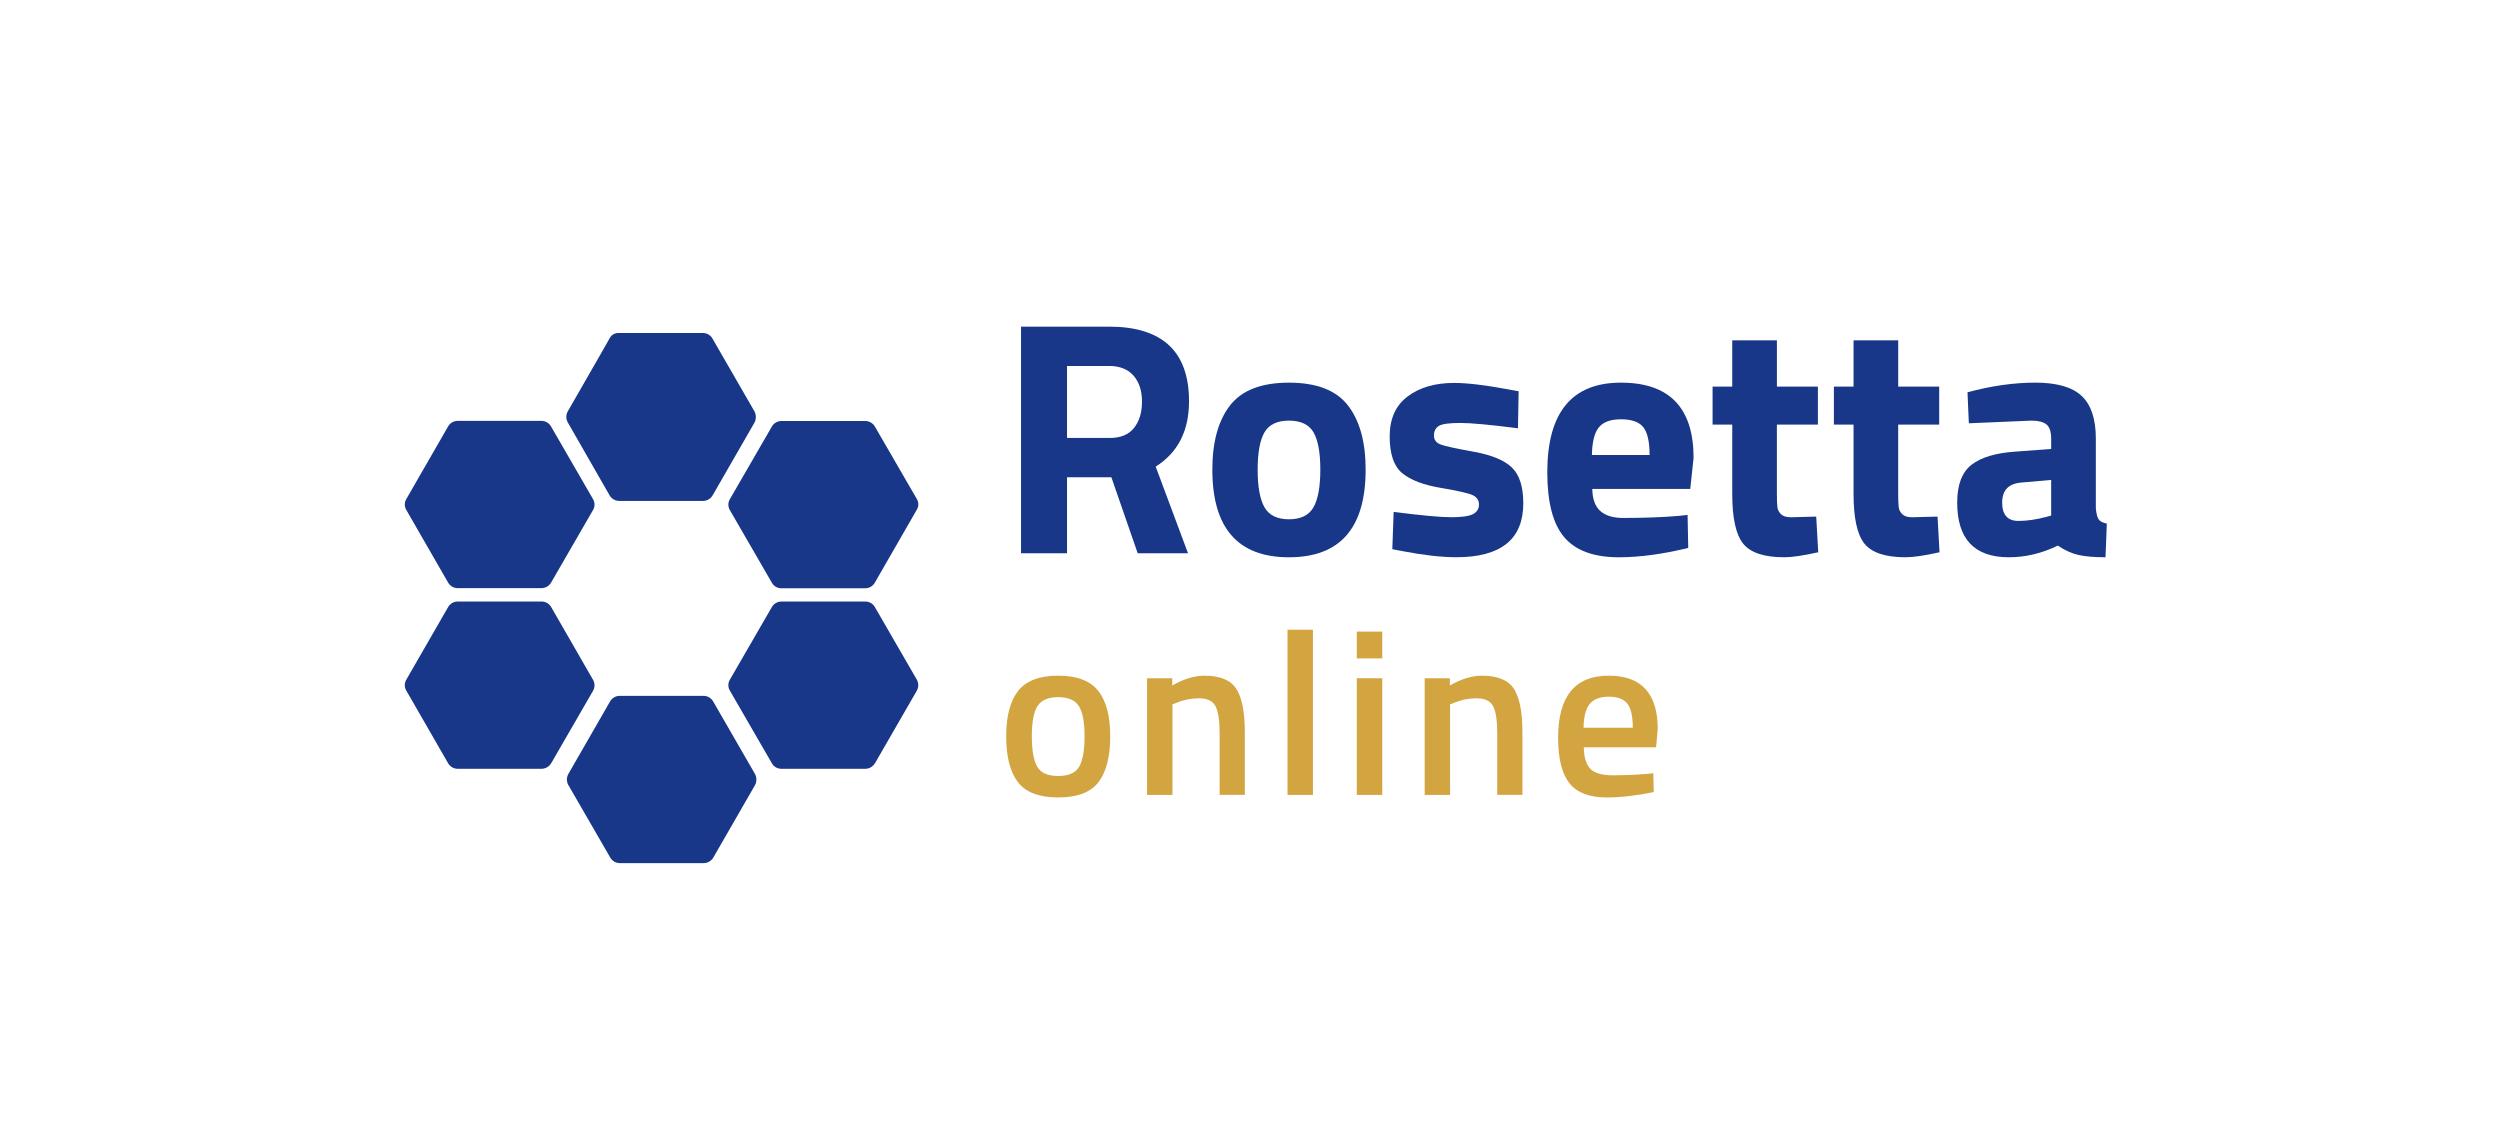 <?xml version="1.0" encoding="UTF-8"?>
<svg xmlns="http://www.w3.org/2000/svg" xmlns:xlink="http://www.w3.org/1999/xlink" width="134.554" height="60.68" version="1.1" viewBox="0 0 134.554 60.68">
  <defs>
    <style>
      .cls-1 {
        fill: none;
      }

      .cls-2 {
        fill: #183789;
      }

      .cls-3 {
        clip-path: url(#clippath-1);
      }

      .cls-4 {
        fill: #d2a541;
      }

      .cls-5 {
        clip-path: url(#clippath);
      }
    </style>
    <clipPath id="clippath">
      <rect class="cls-1" x="14.512" y="9.08" width="105.531" height="42.52"></rect>
    </clipPath>
    <clipPath id="clippath-1">
      <rect class="cls-1" x="14.512" y="9.08" width="105.531" height="42.52"></rect>
    </clipPath>
  </defs>
  <!-- Generator: Adobe Illustrator 28.7.1, SVG Export Plug-In . SVG Version: 1.2.0 Build 142)  -->
  <g>
    <g id="Layer_1">
      <g class="cls-5">
        <g class="cls-3">
          <path class="cls-2" d="M40.63,41.649l-2.25-3.902c-.107-.183-.303-.296-.515-.295h-4.511c-.213,0-.409.112-.516.296l-2.25,3.91c-.102.184-.102.408,0,.592l2.259,3.909c.107.184.304.297.516.296h4.51c.212-.004.406-.115.516-.296l2.251-3.909c.095-.19.092-.414-.008-.601"></path>
          <path class="cls-2" d="M49.345,26.857l-2.259-3.902c-.107-.183-.304-.296-.516-.296h-4.51c-.213,0-.409.112-.516.296l-2.26,3.91c-.11.182-.11.41,0,.592l2.26,3.909c.105.185.303.299.516.296h4.51c.214-.001.411-.117.516-.304l2.25-3.91c.117-.179.12-.409.009-.592"></path>
          <path class="cls-2" d="M49.345,36.58l-2.259-3.909c-.107-.184-.304-.297-.516-.296h-4.51c-.213,0-.409.112-.516.296l-2.26,3.909c-.11.182-.11.41,0,.592l2.26,3.91c.105.185.303.298.516.296h4.51c.163.002.32-.066.431-.186.043-.043.08-.091.11-.144l2.2-3.816c.017-.026.025-.051.042-.076.095-.181.092-.397-.008-.575"></path>
          <path class="cls-2" d="M31.914,26.857l-2.259-3.909c-.107-.184-.304-.297-.516-.296h-4.503c-.213,0-.409.112-.516.296l-2.251,3.909c-.11.182-.11.41,0,.592l2.251,3.91c.107.183.303.296.516.296h4.512c.214-.003.41-.119.516-.304l2.259-3.909c.103-.182.1-.405-.009-.584"></path>
          <path class="cls-2" d="M31.914,36.58l-2.25-3.909c-.107-.184-.304-.297-.516-.296h-4.512c-.213,0-.409.112-.516.296l-2.251,3.909c-.11.182-.11.41,0,.592l2.251,3.91c.107.183.303.296.516.296h4.512c.212-.003.406-.115.516-.296l2.259-3.91c.103-.184.1-.41-.009-.592"></path>
          <path class="cls-2" d="M40.604,22.137l-2.259-3.918c-.106-.185-.303-.298-.516-.296h-4.552c-.184-.002-.356.095-.449.254l-.406.717-1.861,3.243c-.11.185-.11.416,0,.601l2.25,3.926c.107.183.304.296.516.296h4.51c.213,0,.409-.112.516-.296l2.259-3.926c.095-.19.092-.414-.008-.601"></path>
          <path class="cls-2" d="M57.429,25.688v4.09h-2.475v-12.198h4.736c2.87,0,4.305,1.339,4.305,4.018,0,1.591-.598,2.762-1.794,3.516l1.74,4.664h-2.708l-1.417-4.09h-2.386ZM61.034,23.033c.287-.359.43-.831.43-1.417s-.153-1.052-.457-1.399c-.305-.347-.744-.52-1.318-.52h-2.26v3.875h2.296c.586,0,1.023-.18,1.309-.538"></path>
          <path class="cls-2" d="M66.2,21.823c.634-.819,1.692-1.228,3.175-1.228s2.541.41,3.175,1.228c.634.819.951,1.97.951,3.453,0,3.145-1.375,4.718-4.126,4.718s-4.125-1.572-4.125-4.718c0-1.483.317-2.634.95-3.453M68.057,27.303c.245.43.684.646,1.318.646s1.073-.216,1.319-.646c.245-.43.368-1.106.368-2.027s-.123-1.59-.368-2.009c-.245-.419-.684-.628-1.319-.628s-1.073.21-1.318.628c-.245.419-.368,1.088-.368,2.009s.122,1.597.368,2.027"></path>
          <path class="cls-2" d="M81.698,23.051c-1.483-.191-2.52-.287-3.112-.287s-.975.054-1.148.161c-.173.108-.26.278-.26.511s.116.394.35.484c.233.09.831.221,1.794.394.963.174,1.648.457,2.054.852.407.394.61,1.034.61,1.919,0,1.937-1.202,2.906-3.605,2.906-.789,0-1.746-.108-2.87-.323l-.574-.108.071-2.009c1.483.191,2.514.287,3.094.287s.975-.057,1.184-.171.314-.284.314-.511-.11-.394-.331-.502c-.222-.108-.796-.239-1.722-.394-.927-.156-1.618-.419-2.072-.789-.454-.37-.681-1.032-.681-1.982s.322-1.668.968-2.153c.646-.484,1.477-.726,2.493-.726.705,0,1.668.114,2.888.341l.592.108-.036,1.991Z"></path>
          <path class="cls-2" d="M86.137,27.509c.281.245.685.368,1.211.368,1.112,0,2.104-.036,2.978-.108l.502-.054.036,1.776c-1.375.335-2.619.503-3.731.503-1.351,0-2.331-.359-2.942-1.077-.61-.717-.914-1.883-.914-3.497,0-3.217,1.321-4.825,3.964-4.825,2.607,0,3.91,1.351,3.91,4.054l-.18,1.668h-5.273c.012.551.158.948.439,1.193M88.783,24.487c0-.718-.114-1.217-.341-1.498-.227-.281-.626-.422-1.193-.422s-.969.147-1.202.44c-.233.294-.356.786-.368,1.48h3.103Z"></path>
          <path class="cls-2" d="M97.841,22.854h-2.206v3.677c0,.359.009.613.027.762.018.15.084.278.198.386.114.108.289.161.529.161l1.363-.036.108,1.92c-.801.179-1.411.269-1.83.269-1.076,0-1.811-.242-2.206-.726-.394-.485-.592-1.378-.592-2.682v-3.731h-1.058v-2.045h1.058v-2.493h2.404v2.493h2.206v2.045Z"></path>
          <path class="cls-2" d="M104.37,22.854h-2.206v3.677c0,.359.009.613.027.762.018.15.084.278.198.386.114.108.289.161.529.161l1.363-.036.108,1.92c-.801.179-1.411.269-1.83.269-1.076,0-1.811-.242-2.206-.726-.394-.485-.592-1.378-.592-2.682v-3.731h-1.058v-2.045h1.058v-2.493h2.404v2.493h2.206v2.045Z"></path>
          <path class="cls-2" d="M112.801,23.608v3.731c.024.287.072.487.143.601.072.114.221.194.449.242l-.072,1.811c-.61,0-1.097-.042-1.462-.126-.365-.084-.733-.251-1.103-.502-.861.419-1.74.628-2.637.628-1.853,0-2.78-.981-2.78-2.942,0-.957.257-1.635.771-2.036.514-.4,1.303-.637,2.367-.708l1.92-.144v-.556c0-.37-.085-.625-.252-.762-.168-.137-.436-.206-.807-.206l-3.372.143-.072-1.668c1.28-.347,2.497-.52,3.651-.52s1.985.239,2.494.717c.508.478.762,1.244.762,2.296M108.765,25.975c-.67.06-1.005.419-1.005,1.076s.293.986.879.986c.454,0,.95-.072,1.489-.215l.269-.072v-1.919l-1.633.143Z"></path>
          <path class="cls-4" d="M54.8,37.182c.431-.544,1.149-.816,2.154-.816s1.722.273,2.154.816c.431.545.647,1.36.647,2.448s-.21,1.909-.628,2.462c-.419.552-1.142.828-2.172.828s-1.754-.276-2.172-.828c-.419-.553-.628-1.373-.628-2.462s.216-1.904.647-2.448M55.823,41.263c.193.335.569.502,1.13.502s.937-.167,1.13-.502c.193-.335.289-.883.289-1.645s-.103-1.301-.308-1.619-.576-.477-1.111-.477-.906.159-1.111.477c-.205.318-.307.858-.307,1.619s.096,1.31.288,1.645"></path>
          <path class="cls-4" d="M63.106,42.783h-1.368v-6.278h1.356v.389c.611-.352,1.189-.527,1.733-.527.837,0,1.408.236,1.714.709.305.473.458,1.254.458,2.342v3.365h-1.357v-3.327c0-.678-.073-1.159-.22-1.444-.147-.285-.446-.427-.898-.427-.427,0-.837.084-1.231.251l-.189.075v4.872Z"></path>
          <rect class="cls-4" x="69.296" y="33.893" width="1.369" height="8.89"></rect>
          <path class="cls-4" d="M73.025,33.993h1.369v1.444h-1.369v-1.444ZM73.025,36.505h1.369v6.278h-1.369v-6.278Z"></path>
          <path class="cls-4" d="M78.047,42.783h-1.369v-6.278h1.357v.389c.611-.352,1.189-.527,1.733-.527.837,0,1.408.236,1.714.709.305.473.458,1.254.458,2.342v3.365h-1.357v-3.327c0-.678-.073-1.159-.22-1.444-.147-.285-.446-.427-.898-.427-.427,0-.837.084-1.231.251l-.189.075v4.872Z"></path>
          <path class="cls-4" d="M88.632,41.653l.351-.038.025,1.017c-.954.193-1.8.288-2.536.288-.93,0-1.597-.255-2.003-.766-.406-.51-.609-1.327-.609-2.448,0-2.227.908-3.34,2.725-3.34,1.758,0,2.637.958,2.637,2.875l-.088.98h-3.892c.008.519.121.9.339,1.142.217.243.623.364,1.218.364s1.205-.025,1.833-.075M87.879,39.167c0-.619-.098-1.053-.295-1.3-.197-.247-.53-.37-.998-.37s-.809.13-1.023.389c-.214.259-.325.686-.333,1.281h2.65Z"></path>
        </g>
      </g>
    </g>
  </g>
</svg>
